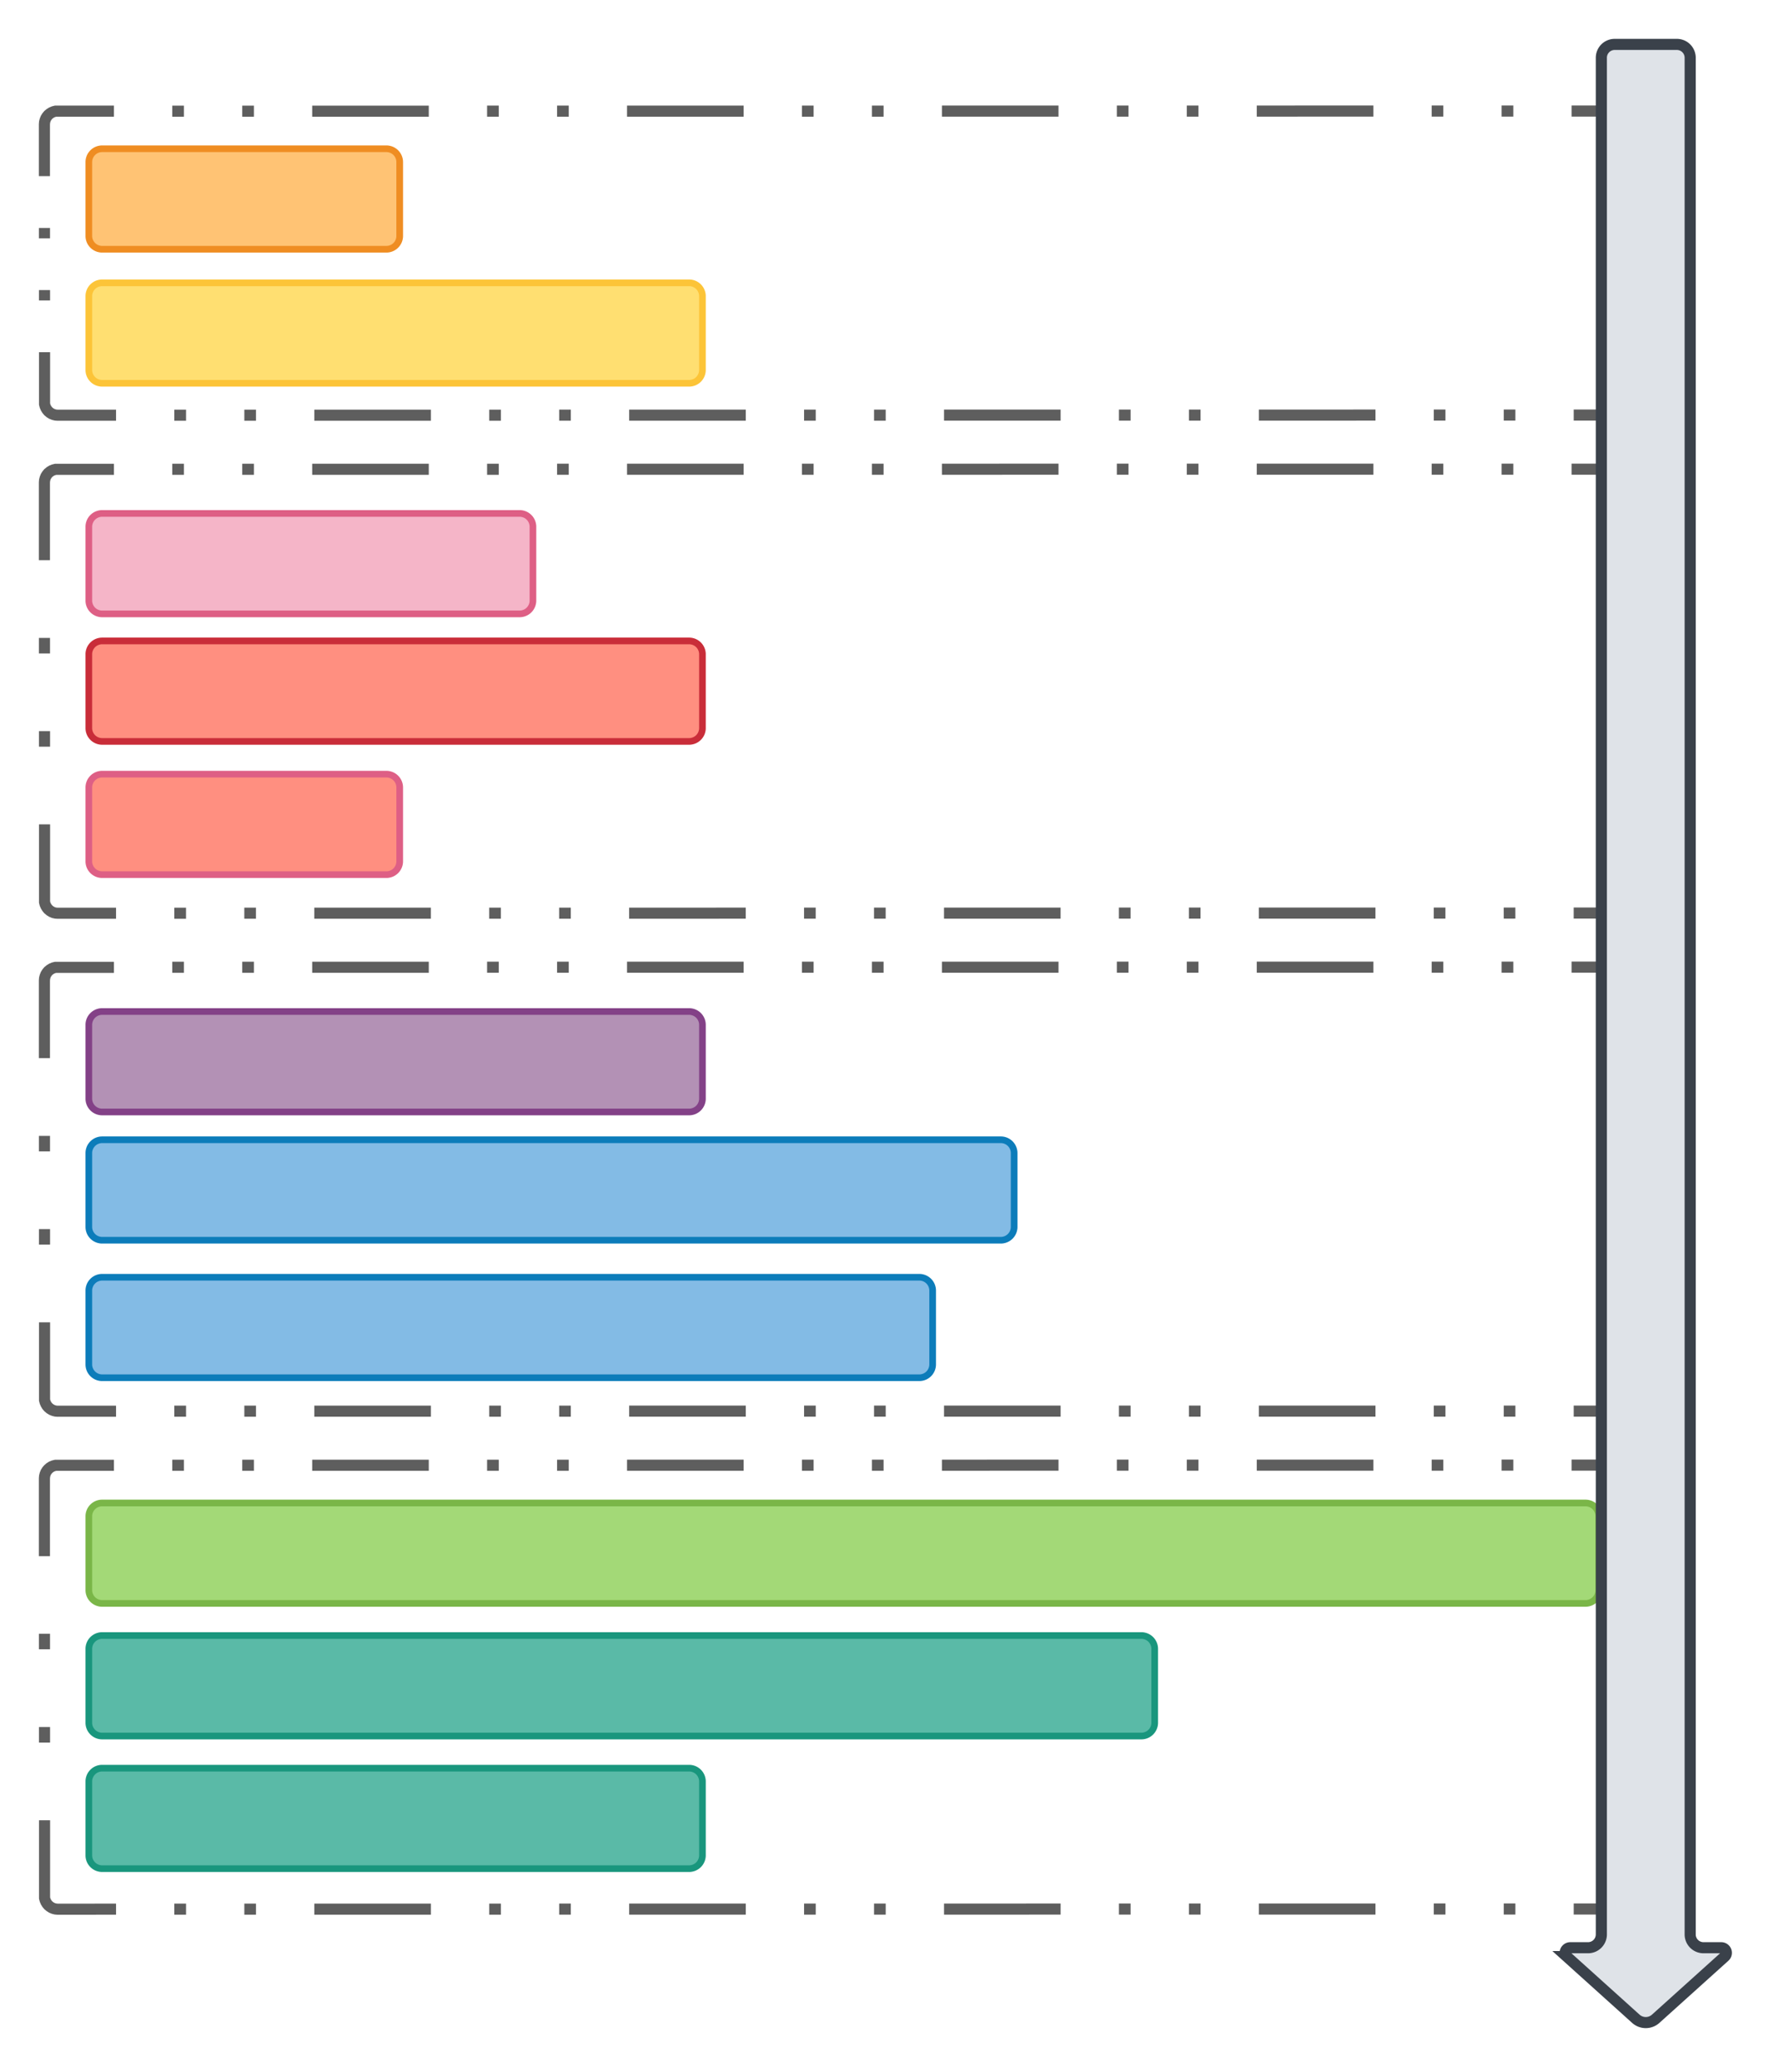 <svg xmlns="http://www.w3.org/2000/svg" xmlns:lucid="lucid" width="801.14" height="933.2"><g lucid:page-tab-id="kipPQ6kAh9.O"><path d="M20 217.28a6 6 0 0 1 6-6h708a6 6 0 0 1 6 6v188a6 6 0 0 1-6 6H26a6 6 0 0 1-6-6z" fill-opacity="0"/><path d="M77.58 211.35h5.25m26.25 0h5.26m26.25 0h52.5m26.26 0h5.25m26.27-.02h5.25m26.26 0h52.5m26.27 0h5.25m26.26 0h5.25m26.27 0l52.5-.02m26.27 0h5.25m26.25 0h5.25m26.26 0h52.5m26.27 0h5.25m26.25 0h5.26m26.24 0l26.26-.02.94.08.9.22.88.36.8.5.72.6.6.72.5.8.37.87.23.9v35m.02 35v7m.02 34.98v7m.02 35v34.98l-.07.94-.22.92-.35.87-.5.8-.6.73-.72.6-.8.5-.88.36-.9.2h-26.27m-26.26 0l-5.25.02m-26.25 0h-5.26m-26.25 0h-52.5m-26.26 0h-5.25m-26.27 0h-5.25m-26.26.02h-52.5m-26.27 0h-5.25m-26.26 0h-5.25m-26.27 0l-52.5.02m-26.27 0h-5.25m-26.25 0h-5.25m-26.26 0h-52.5m-26.27 0h-5.25m-26.25.02H78.5m-26.24 0H26l-.94-.07-.9-.2-.88-.37-.8-.5-.72-.6-.6-.72-.5-.8-.37-.86-.23-.92v-35m-.02-34.98v-7m-.02-34.98v-7m-.02-35V217.3l.07-.94.22-.9.35-.88.5-.8.6-.72.72-.6.8-.5.88-.36.9-.22h26.27" stroke="#5e5e5e" stroke-width="5" fill="none"/><path d="M20 441.56a6 6 0 0 1 6-6h708a6 6 0 0 1 6 6v188a6 6 0 0 1-6 6H26a6 6 0 0 1-6-6z" fill-opacity="0"/><path d="M77.58 435.63h5.25m26.25 0h5.26m26.25 0h52.5m26.26-.02h5.25m26.27 0h5.25m26.26 0h52.5m26.27 0h5.25m26.26 0h5.25m26.27 0h52.5m26.27-.02h5.25m26.25 0h5.25m26.26 0h52.5m26.27 0h5.25m26.25 0h5.26m26.24-.02H734l.94.07.9.22.88.36.8.5.72.62.6.7.5.82.37.87.23.92v35m.02 34.98v7m.02 35v6.98m.02 35v34.98l-.07.94-.22.9-.35.88-.5.8-.6.72-.72.6-.8.5-.88.37-.9.22h-26.27m-26.26 0h-5.25m-26.25 0h-5.26m-26.25 0h-52.5m-26.26 0h-5.25m-26.27 0h-5.25m-26.26 0l-52.5.02m-26.27 0h-5.25m-26.26 0h-5.25m-26.27 0h-52.5m-26.27.02h-5.25m-26.25 0h-5.25m-26.26 0h-52.5m-26.27 0h-5.25m-26.25 0H78.5m-26.24.02H26l-.94-.07-.9-.23-.88-.36-.8-.5-.72-.6-.6-.7-.5-.82-.37-.87-.23-.9v-35m-.02-34.98v-7m-.02-34.98v-7m-.02-35v-34.98l.07-.94.22-.9.35-.88.5-.8.6-.72.72-.6.8-.5.88-.37.9-.22h26.27" stroke="#5e5e5e" stroke-width="5" fill="none"/><path d="M20 665.84a6 6 0 0 1 6-6h708a6 6 0 0 1 6 6v188a6 6 0 0 1-6 6H26a6 6 0 0 1-6-6z" fill-opacity="0"/><path d="M77.58 659.9h5.25m26.25 0h5.26m26.25 0h52.5m26.26 0h5.25m26.27 0h5.25m26.26-.02h52.5m26.27 0h5.25m26.26 0h5.25m26.27 0l52.5-.02m26.27 0h5.25m26.25 0h5.25m26.26 0h52.5m26.27 0h5.25m26.25-.02h5.26m26.24 0H734l.94.07.9.23.88.36.8.48.72.6.6.73.5.8.37.88.23.92v35m.02 34.98v7m.02 34.98v7m.02 35v34.98l-.07.94-.22.9-.35.88-.5.8-.6.72-.72.6-.8.5-.88.36-.9.22h-26.27m-26.26 0h-5.25m-26.25 0h-5.26m-26.25.02h-52.5m-26.26 0h-5.25m-26.27 0h-5.25m-26.26 0l-52.5.02m-26.27 0h-5.25m-26.26 0h-5.25m-26.27 0h-52.5m-26.27 0h-5.25m-26.25.02h-5.25m-26.26 0h-52.5m-26.27 0h-5.25m-26.25 0H78.5m-26.24 0l-26.26.02-.94-.08-.9-.22-.88-.36-.8-.5-.72-.6-.6-.72-.5-.8-.37-.87-.23-.92v-35m-.02-34.98v-7m-.02-35v-7M20 700.84v-35l.07-.93.22-.92.35-.87.5-.8.6-.7.72-.62.8-.5.88-.35.9-.22h26.27" stroke="#5e5e5e" stroke-width="5" fill="none"/><path d="M20 56a6 6 0 0 1 6-6h708a6 6 0 0 1 6 6v125a6 6 0 0 1-6 6H26a6 6 0 0 1-6-6z" fill-opacity="0"/><path d="M77.58 50.07h5.25m26.25 0h5.26m26.25 0h52.5m26.26-.02h5.25m26.27 0h5.25m26.26 0h52.5m26.27 0h5.25m26.26 0h5.25m26.27-.02h52.5m26.27 0h5.25m26.25 0h5.25m26.26 0l52.5-.02m26.27 0h5.25m26.25 0h5.26m26.24 0H734l.94.07.9.22.88.35.8.5.72.6.6.72.5.8.37.88.23.9V78.4m.02 23.33v4.67m.02 23.33v4.66m.02 23.32V181l-.07.94-.22.92-.35.87-.5.8-.6.72-.72.6-.8.5-.88.36-.9.23h-26.27m-26.26 0h-5.25m-26.25 0h-5.26m-26.25 0l-52.5.02m-26.26 0h-5.25m-26.27 0h-5.25m-26.26 0h-52.5m-26.27.02h-5.25m-26.26 0h-5.25m-26.27 0h-52.5m-26.27 0h-5.25m-26.25.02h-5.25m-26.26 0h-52.5m-26.27 0h-5.25m-26.25 0H78.5m-26.24 0H26l-.94-.07-.9-.22-.88-.35-.8-.5-.72-.6-.6-.72-.5-.8-.37-.87-.23-.92v-23.32m-.02-23.32v-4.67m-.02-23.32v-4.65M20 79.32V56l.07-.94.22-.9.35-.88.5-.8.6-.72.72-.6.8-.5.88-.37.9-.23h26.27" stroke="#5e5e5e" stroke-width="5" fill="none"/><path d="M40 294.66a6 6 0 0 1 6-6h264.33a6 6 0 0 1 6 6v33.25a6 6 0 0 1-6 6H46a6 6 0 0 1-6-6z" stroke="#c92d39" stroke-width="3" fill="#ff8f80"/><path d="M40 354.66a6 6 0 0 1 6-6h128a6 6 0 0 1 6 6v33.25a6 6 0 0 1-6 6H46a6 6 0 0 1-6-6z" stroke="#de5f85" stroke-width="3" fill="#ff8f80"/><path d="M40 237.24a6 6 0 0 1 6-6h188a6 6 0 0 1 6 6v33.24a6 6 0 0 1-6 6H46a6 6 0 0 1-6-6z" stroke="#de5f85" stroke-width="3" fill="#f5b5c8"/><path d="M40 581.24a6 6 0 0 1 6-6h368a6 6 0 0 1 6 6v33.25a6 6 0 0 1-6 6H46a6 6 0 0 1-6-6z" stroke="#0c7cba" stroke-width="3" fill="#83bbe5"/><path d="M40 461.56a6 6 0 0 1 6-6h264.33a6 6 0 0 1 6 6v33.24a6 6 0 0 1-6 6H46a6 6 0 0 1-6-6z" stroke="#834187" stroke-width="3" fill="#b391b5"/><path d="M40 519.32a6 6 0 0 1 6-6h404.7a6 6 0 0 1 6 6v33.24a6 6 0 0 1-6 6H46a6 6 0 0 1-6-6z" stroke="#0c7cba" stroke-width="3" fill="#83bbe5"/><path d="M40 682.9a6 6 0 0 1 6-6h668a6 6 0 0 1 6 6v33.23a6 6 0 0 1-6 6H46a6 6 0 0 1-6-6z" stroke="#7ab648" stroke-width="3" fill="#a3d977"/><path d="M40 742.6a6 6 0 0 1 6-6h468a6 6 0 0 1 6 6v33.26a6 6 0 0 1-6 6H46a6 6 0 0 1-6-6zM40 802.33a6 6 0 0 1 6-6h264.33a6 6 0 0 1 6 6v33.25a6 6 0 0 1-6 6H46a6 6 0 0 1-6-6z" stroke="#19967d" stroke-width="3" fill="#5abaa7"/><path d="M40 73a6 6 0 0 1 6-6h128a6 6 0 0 1 6 6v33.25a6 6 0 0 1-6 6H46a6 6 0 0 1-6-6z" stroke="#ef8d22" stroke-width="3" fill="#ffc374"/><path d="M40 133.38a6 6 0 0 1 6-6h264.33a6 6 0 0 1 6 6v33.24a6 6 0 0 1-6 6H46a6 6 0 0 1-6-6z" stroke="#fcc438" stroke-width="3" fill="#ffdf71"/><path d="M755.14 20a6 6 0 0 1 6 6v845.2a6 6 0 0 0 6 6h8a2.3 2.3 0 0 1 1.54 4l-31.08 28a6.67 6.67 0 0 1-8.92 0l-31.08-28a2.3 2.3 0 0 1 1.54-4h8a6 6 0 0 0 6-6V26a6 6 0 0 1 6-6z" stroke="#3a414a" stroke-width="5" fill="#dfe3e8"/></g></svg>